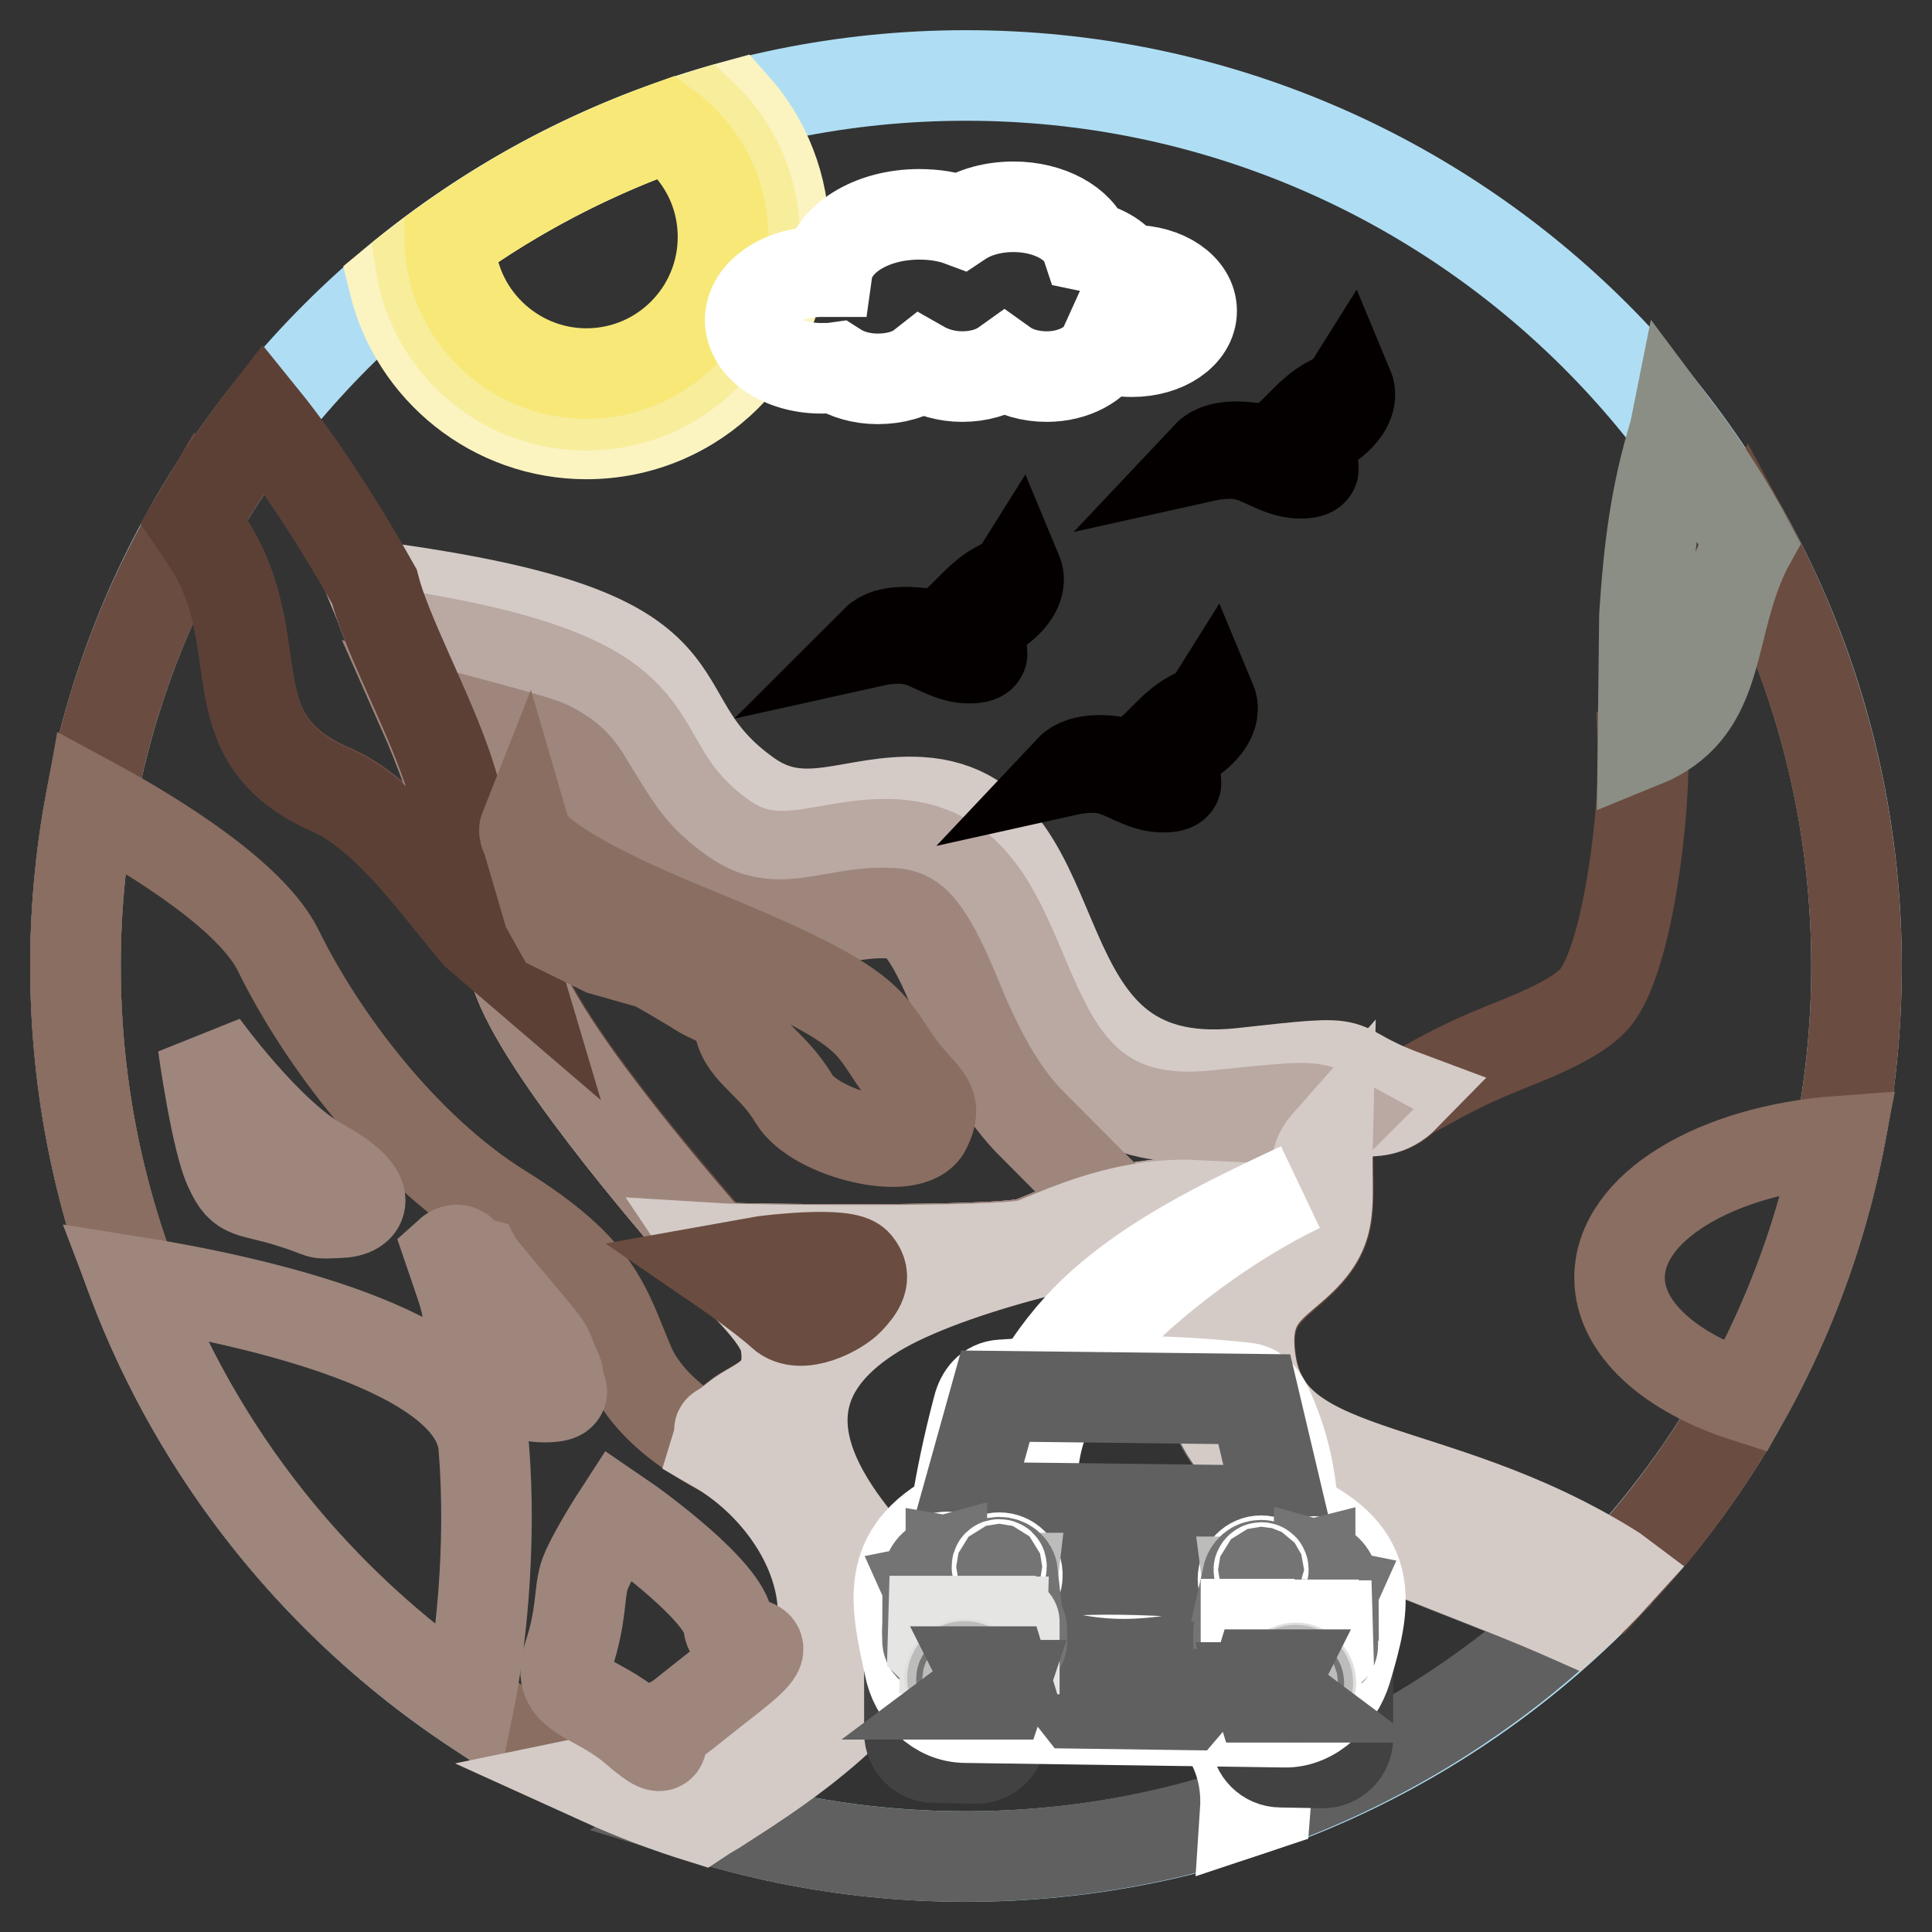 <?xml version="1.0" encoding="utf-8"?>
<!-- Svg Vector Icons : http://www.onlinewebfonts.com/icon -->
<!DOCTYPE svg PUBLIC "-//W3C//DTD SVG 1.1//EN" "http://www.w3.org/Graphics/SVG/1.1/DTD/svg11.dtd">
<svg version="1.1" xmlns="http://www.w3.org/2000/svg" xmlns:xlink="http://www.w3.org/1999/xlink" x="0px" y="0px" viewBox="0 0 256 256" enable-background="new 0 0 256 256" xml:space="preserve">
<rect x="0" y="0" width="256" height="256" fill="#333333" stroke="none"/>
<g> <path stroke-width="12" fill-opacity="0" stroke="#afdef4"  d="M128,10c65.2,0,118,52.8,118,118s-52.8,118-118,118S10,193.2,10,128S62.8,10,128,10z"/> <path stroke-width="12" fill-opacity="0" stroke="#6b4c40"  d="M79.6,235.6c5.3-1,10.8-1.7,17.5-5.1c20.2-10,11.9-30.7-2.1-38.9c1.2-3.9-0.9-1,2.6-3.9 c2.5-2,7.7-2.8,6.6-9.9c-0.6-4-7.1-9-9.5-12.6c-5.6-6.5-24.3-28-26.4-37.3l-4.9-4.2c-1.6-1.8-2-2.5-3.3-4c-4-5-10-12.5-16.1-15.1 C28.2,97.8,36,86,28,72.6c-0.8-1.4-1.6-2.5-2.2-3.5C15.7,86.4,10,106.5,10,128C10,175.9,38.5,217.1,79.6,235.6z"/> <path stroke-width="12" fill-opacity="0" stroke="#8a6e61"  d="M79.6,235.6c5.3-1,10.8-1.7,17.5-5.1c19.2-9.5,12.6-28.7-0.1-37.6c-0.2-0.1-10.3-4.4-13.6-12.1 c-3.3-7.8-4-12.5-17-20.6c-13-8.1-23.9-22.8-29.5-34.2c-3.5-7.2-16.2-15.1-24.9-19.8c-1.3,7.1-2,14.4-2,21.7 C10,175.9,38.5,217.1,79.6,235.6z"/> <path stroke-width="12" fill-opacity="0" stroke="#9e867d"  d="M62.1,225.9c1.5-7.3,3.1-20.7,2-34.2c-1-12.9-30.8-19.4-46.5-21.9C26.3,192.8,42,212.3,62.1,225.9 L62.1,225.9z"/> <path stroke-width="12" fill-opacity="0" stroke="#606060"  d="M156.1,162c-10.9,1.4-31.9,6.2-41.1,12.3c-20.1,13.3,0.2,31.1,2.7,34.8c7.5,11-14.5,25-22,29.8 c-0.9,0.6-1.9,1.2-2.9,1.8c11.1,3.4,22.8,5.3,35,5.3c31,0,59.2-12,80.3-31.6c-20.7-9.2-44-14.6-47.8-29.3 c-3.9-15,5.6-19.9,12.7-25.5c-0.1-2,0.1-1.3-0.5-2.3c-4,0.3-7-0.4-10.1,0.9C160.2,159.1,159.6,160.4,156.1,162L156.1,162z"/> <path stroke-width="12" fill-opacity="0" stroke="#6b4c40"  d="M217.7,98.3c0.4,8.7-1.9,28.4-6.3,33.9c-2.4,2.9-8.8,5.3-12.5,6.8c-5.7,2.3-8.4,4-12.5,6.2 c-4.4,4.4-8.2-1.1-10.4,6.3c-0.2,8.3,1,11.1-3.5,15.5c-3.5,3.5-7.6,5.1-6.8,12.6c1.8,17.3,23.9,13.2,48.3,28.6l0.4,0.3 C234,187.3,246,159.1,246,128c0-20.3-5.2-39.5-14.2-56.2c-0.5,1-1,2-1.4,3C226.3,84.7,227.7,94.1,217.7,98.3L217.7,98.3z"/> <path stroke-width="12" fill-opacity="0" stroke="#8a6e61"  d="M243.7,151.2c-16.4,1.2-29.1,8.8-29.1,18.1c0,6.7,6.7,12.6,16.7,15.8C237.2,174.5,241.4,163,243.7,151.2 L243.7,151.2z"/> <path stroke-width="12" fill-opacity="0" stroke="#d4cbc7"  d="M68.1,128c2.2,9.3,20.8,30.9,26.4,37.3c4.8,0.3,37.8,0.6,41.8-0.6c2.5-0.7,11.5-5.7,22-5.2l-2.2,2.5 c3.4-1.6,4.1-2.8,6.4-3.8c3.1-1.3,6.1-0.5,10.1-0.9c0.7,1,0.4,0.3,0.5,2.3c3-3.9-0.3-4.8,2.7-8.1c2.2-7.3,6-1.8,10.4-6.3 c-11-4.1-3.7-5-21.7-3c-30.9,3.3-20.6-34.6-42.6-35.9c-8.8-0.5-15.3,4.3-22.7-0.9c-16.2-11.4-1-21.2-49.6-27.7 c1.6,6.3,7.1,16.3,9.8,24.4l6.1,19.3C66.4,123.8,67.3,125.3,68.1,128z"/> <path stroke-width="12" fill-opacity="0" stroke="#baa8a2"  d="M68.1,128c2.2,9.3,20.8,30.9,26.4,37.3c4.8,0.3,37.8,0.6,41.8-0.6c2.5-0.7,11.5-5.7,22-5.2l-2.2,2.5 c3.4-1.6,4.1-2.8,6.4-3.8c3-1.2,5.9-0.6,9.7-0.8c0.1-0.1,0.2-0.2,0.3-0.3c0.6-2,1.3-3.1,2.1-3.6c0.2-0.6,0.5-1.2,1.2-2 c0.5-1.6,1-2.5,1.6-3.1c-3.5-1.9-2.7-2-16.2-0.6c-30.9,3.3-20.6-34.6-42.6-35.9c-8.8-0.5-15.3,4.3-22.7-0.9 C80.4,100,93.7,90.5,51.9,84c2.3,5.6,5.6,12.3,7.6,18.1l6.1,19.3C66.4,123.8,67.3,125.3,68.1,128z"/> <path stroke-width="12" fill-opacity="0" stroke="#9e867d"  d="M68.1,128c2.2,9.3,20.8,30.9,26.4,37.3c4.8,0.3,37.8,0.6,41.8-0.6c1.6-0.5,6.1-2.8,12-4.2 c-4.6-4.5-11-11-12.2-12.2c-3.7-4-6.1-8.7-8.3-13.6c-1.4-3.3-4-10.3-6.7-12.6c-0.9-0.8-2-1.1-3.2-1.1c-4.8-0.3-9.9,1.7-15.2,1.5 c-4.5-0.1-8.6-1.5-12.3-4.1c-6.4-4.5-8.6-8.3-12.5-14.7c-1.4-2.4-2.6-3.5-5.1-4.8c-1.7-0.9-14.7-4.2-16.8-4.8v0 c1.2,2.7,2.3,5.5,3.2,8l6.1,19.3C66.4,123.8,67.3,125.3,68.1,128z"/> <path stroke-width="12" fill-opacity="0" stroke="#5c4036"  d="M25.7,69.1c2.8-4.8,5.8-9.3,9.2-13.7c5.1,6.3,10.5,14.8,14.7,22.3c1.6,6.3,7.1,16.3,9.8,24.4l6.1,19.3 c0.9,2.4,1.8,3.9,2.6,6.6l-4.9-4.2c-1.6-1.8-2-2.5-3.3-4c-4-5-10-12.5-16.1-15.1C28.2,97.8,36,86,28,72.6 C27.1,71.3,26.4,70.1,25.7,69.1z"/> <path stroke-width="12" fill-opacity="0" stroke="#8b8e85"  d="M222,56.7l-0.1,0.5c-2.5,8.2-3.4,15.2-4,24.3l-0.2,16.9c10.1-4.1,8.7-13.6,12.7-23.4c0.4-1,0.9-2.1,1.4-3 C228.9,66.5,225.6,61.5,222,56.7z"/> <path stroke-width="12" fill-opacity="0" stroke="#d4cbc7"  d="M94.6,165.4c2.4,3.6,8.9,8.6,9.5,12.6c1.1,7-4.1,7.8-6.6,9.9c-3.5,2.9-1.4,0-2.6,3.9 c14,8.1,22.3,28.8,2.1,38.9c-6.7,3.3-12.2,4-17.5,5.1c4.4,2,8.9,3.7,13.4,5.1c0.9-0.6,1.9-1.1,2.9-1.8c7.5-4.8,29.5-18.8,22-29.8 c-2.5-3.7-22.8-21.6-2.7-34.8c9.2-6.1,30.1-10.9,41.1-12.3l2.2-2.5c-10.5-0.5-19.5,4.5-22,5.2C132.3,166,99.4,165.7,94.6,165.4 L94.6,165.4z M173.2,159.6c-7.1,5.6-16.6,10.5-12.7,25.5c3.8,14.7,27.1,20.1,47.8,29.3c2.1-1.9,4.1-3.9,6-6l-0.4-0.3 c-24.4-15.4-46.6-11.3-48.3-28.6c-0.8-7.6,3.3-9.2,6.8-12.6c4.5-4.4,3.3-7.2,3.5-15.5C172.9,154.8,176.2,155.7,173.2,159.6 L173.2,159.6z"/> <path stroke-width="12" fill-opacity="0" stroke="#ffffff"  d="M172.3,157.3c-9.2,4.4-19.8,12.1-27.3,20.3c-5.3,5.9-8.7,12.6-8.1,20.1c0.8,9.3,8,14.1,15.1,18.9 c8.4,5.6,16.7,10.5,15.7,22.6c-0.9,0.3-1.8,0.6-2.7,0.9c0.7-10.5-6.9-16.1-14.5-21.3c-7.6-5.1-15.4-10.3-16.3-20.9 c-0.7-8.3,3-15.7,8.8-22.1C150.8,167.3,162.8,161.8,172.3,157.3z"/> <path stroke-width="12" fill-opacity="0" stroke="#424242"  d="M123.8,212.3l5.6,0.1c1.8,0,3.3,1.5,3.3,3.3v14c0,1.8-1.5,3.3-3.3,3.3c0,0,0,0,0,0l-5.6-0.1 c-1.8,0-3.3-1.5-3.3-3.3v-14C120.5,213.7,122,212.3,123.8,212.3z M169.7,212.9l5.6,0.1c1.8,0,3.3,1.5,3.3,3.3v14 c0,1.8-1.5,3.3-3.3,3.3l-5.6-0.1c-1.8,0-3.3-1.5-3.3-3.3v-14C166.4,214.3,167.8,212.9,169.7,212.9 C169.7,212.9,169.7,212.9,169.7,212.9z"/> <path stroke-width="12" fill-opacity="0" stroke="#ffffff"  d="M171.4,200.9c11.1,5.1,9.6,11.7,7,20.4c-1.1,3.6-4.4,7-8.2,6.9l-42.2-0.6c-3.8,0-6.8-3.1-7.5-6.8 c-1.8-8.3-3.5-15.1,6.1-20.1c0.7-4.5,1.7-9.3,3-14.2c0.4-1.6,1.4-2.9,3.1-3c11.9-0.8,22.5-0.7,32.4,0.4c1.7,0.2,2.4,1.6,3.1,3.1 C170.6,192.5,171.1,196.8,171.4,200.9L171.4,200.9z"/> <path stroke-width="12" fill-opacity="0" stroke="#606060"  d="M131.9,185l34.3,0.4l3.5,14.8l-41.9-0.5L131.9,185z M149.1,202.6c4.7,0.1,8.6,0.8,10.2,1.7l-20.4-0.2 C140.5,203.2,144.4,202.5,149.1,202.6L149.1,202.6z M139.8,208.2c5.5-0.4,11.6-0.3,18.5,0.2c4.9,0.3,2.8,10.8-0.8,11.3 c-6.3,1-10.7,1.2-16.7-0.1C137.2,218.8,134.8,208.5,139.8,208.2z"/> <path stroke-width="12" fill-opacity="0" stroke="#ffffff"  d="M167.1,206.8c1.3,0,2.4,1.1,2.4,2.4c0,1.3-1.1,2.4-2.4,2.4c0,0,0,0,0,0c-1.3,0-2.4-1.1-2.4-2.4 C164.7,207.9,165.8,206.8,167.1,206.8C167.1,206.8,167.1,206.8,167.1,206.8z M174.1,206.9c1.7,0,3.1,1.4,3.1,3.2 c0,1.7-1.4,3.1-3.1,3.1c0,0,0,0-0.1,0c-1.7,0-3.1-1.4-3.1-3.2C171,208.3,172.4,206.9,174.1,206.9 C174.1,206.9,174.1,206.9,174.1,206.9z"/> <path stroke-width="12" fill-opacity="0" stroke="#bcbcbb"  d="M168.9,209.6c-0.2,0.9-0.9,1.5-1.8,1.5c-0.9,0-1.7-0.7-1.8-1.5L168.9,209.6z"/> <path stroke-width="12" fill-opacity="0" stroke="#747474"  d="M167.1,207.4c0.9,0,1.7,0.7,1.8,1.5l-3.6,0C165.5,208,166.2,207.4,167.1,207.4z"/> <path stroke-width="12" fill-opacity="0" stroke="#bcbcbb"  d="M174.1,209.3c0.4,0,0.8,0.4,0.8,0.8c0,0.4-0.3,0.8-0.8,0.8c-0.4,0-0.8-0.4-0.8-0.8 C173.4,209.6,173.7,209.3,174.1,209.3C174.1,209.3,174.1,209.3,174.1,209.3z"/> <path stroke-width="12" fill-opacity="0" stroke="#747474"  d="M174.8,207.5c1.1,0.3,1.9,1.4,1.9,2.5l-1.4-0.3c-0.1-0.3-0.3-0.6-0.5-0.7V207.5L174.8,207.5z M176.5,211.2 c-0.4,0.9-1.4,1.5-2.4,1.5c-0.7,0-1.4-0.3-1.9-0.8l1.2-0.8c0.2,0.1,0.4,0.2,0.7,0.2c0.3,0,0.7-0.1,0.9-0.4L176.5,211.2z  M171.6,210.8c-0.1-0.3-0.1-0.5-0.1-0.8c0-1.3,0.9-2.3,2.1-2.6v1.5c-0.4,0.2-0.7,0.6-0.7,1.1h0L171.6,210.8L171.6,210.8z"/> <path stroke-width="12" fill-opacity="0" stroke="#ffffff"  d="M167.1,207.7c0.2,0,0.3,0.1,0.3,0.3c0,0.2-0.1,0.3-0.3,0.3c-0.2,0-0.3-0.2-0.3-0.3 C166.8,207.9,167,207.7,167.1,207.7z"/> <path stroke-width="12" fill-opacity="0" stroke="#747474"  d="M165.1,215.2l10.5,0.1c0.5,0,1,0.4,1,1l0,1.7c0,0.5-0.4,1-1,1l-10.5-0.1c-0.5,0-1-0.4-1-1l0-1.7 C164.1,215.7,164.6,215.2,165.1,215.2z"/> <path stroke-width="12" fill-opacity="0" stroke="#ffffff"  d="M165.1,215.2l0.6,0l0.1,3.7l-0.7,0L165.1,215.2C165.1,215.2,165.1,215.2,165.1,215.2z M166.7,215.3l0.7,0 l0.1,3.7l-0.7,0L166.7,215.3L166.7,215.3z M168.4,215.3l0.7,0l0.1,3.7l-0.7,0L168.4,215.3z M170.1,215.3l0.7,0l0.1,3.7l-0.7,0 L170.1,215.3z M171.8,215.3l0.7,0l0.1,3.7l-0.7,0L171.8,215.3z M173.5,215.3l0.7,0l0.1,3.6l-0.7,0L173.5,215.3z M175.2,215.4l0.4,0 c0.1,0,0.2,0,0.3,0l0.1,3.5c-0.1,0.1-0.3,0.1-0.4,0.1l-0.3,0L175.2,215.4L175.2,215.4z"/> <path stroke-width="12" fill-opacity="0" stroke="#dfdfdf"  d="M171.7,221c1.1,0,2,0.9,2,2c0,1.1-0.9,1.9-1.9,1.9c0,0,0,0,0,0c-1.1,0-2-0.9-2-2 C169.7,221.9,170.6,221,171.7,221C171.7,221,171.7,221,171.7,221z"/> <path stroke-width="12" fill-opacity="0" stroke="#bcbcbb"  d="M171.7,221.3c0.9,0,1.6,0.8,1.6,1.7c0,0.9-0.7,1.6-1.6,1.6s-1.6-0.8-1.6-1.7S170.8,221.3,171.7,221.3z"/> <path stroke-width="12" fill-opacity="0" stroke="#747474"  d="M171.7,222.6c0.2,0,0.4,0.2,0.4,0.4c0,0.2-0.2,0.4-0.4,0.4h0c-0.2,0-0.4-0.2-0.4-0.4 C171.3,222.8,171.5,222.6,171.7,222.6z"/> <path stroke-width="12" fill-opacity="0" stroke="#606060"  d="M166.7,221.9l2.6,0c-0.2,0.4-0.2,0.8-0.2,1.3l-2.8,0L166.7,221.9z M166.9,224.9l3.1,0 c-0.4-0.3-0.7-0.8-0.8-1.3l-2.7,0L166.9,224.9z M141.6,224.3l16.8,0.2l-1.2,1.4l-14.5-0.2L141.6,224.3z"/> <path stroke-width="12" fill-opacity="0" stroke="#ffffff"  d="M132.4,206.4c-1.3,0-2.4,1-2.4,2.3c0,0,0,0,0,0c0,1.3,1.1,2.4,2.4,2.4c1.3,0,2.4-1,2.4-2.3c0,0,0,0,0,0 C134.9,207.5,133.8,206.4,132.4,206.4z M125.5,206.3c-1.7,0-3.1,1.3-3.1,3.1c0,0,0,0,0,0.1c0,1.7,1.4,3.2,3.1,3.2 c1.7,0,3.1-1.3,3.1-3.1c0,0,0,0,0-0.1C128.6,207.8,127.2,206.3,125.5,206.3z"/> <path stroke-width="12" fill-opacity="0" stroke="#bcbcbb"  d="M130.6,209.1c0.2,0.9,0.9,1.5,1.8,1.5c0.9,0,1.7-0.6,1.8-1.5L130.6,209.1L130.6,209.1z"/> <path stroke-width="12" fill-opacity="0" stroke="#747474"  d="M132.4,207c-0.9,0-1.7,0.6-1.8,1.5l3.6,0C134.1,207.6,133.3,207,132.4,207L132.4,207z"/> <path stroke-width="12" fill-opacity="0" stroke="#bcbcbb"  d="M125.5,208.7c-0.4,0-0.8,0.3-0.8,0.7c0,0,0,0,0,0c0,0.4,0.3,0.8,0.8,0.8c0.4,0,0.8-0.3,0.8-0.7c0,0,0,0,0,0 C126.2,209.1,125.9,208.7,125.5,208.7z"/> <path stroke-width="12" fill-opacity="0" stroke="#747474"  d="M124.8,206.9c-1.1,0.3-1.9,1.3-1.9,2.5l1.4-0.3c0.1-0.3,0.3-0.6,0.5-0.7L124.8,206.9L124.8,206.9z  M123.1,210.6c0.4,0.9,1.3,1.5,2.4,1.5c0.7,0,1.4-0.3,1.9-0.8l-1.2-0.8c-0.2,0.1-0.4,0.2-0.7,0.2c-0.3,0-0.7-0.1-0.9-0.4 L123.1,210.6L123.1,210.6z M128,210.3c0.1-0.3,0.1-0.5,0.1-0.8c0-1.3-0.9-2.4-2.1-2.6v1.5c0.4,0.2,0.7,0.6,0.7,1.1L128,210.3z"/> <path stroke-width="12" fill-opacity="0" stroke="#ffffff"  d="M132.4,207.3c-0.2,0-0.3,0.1-0.3,0.3c0,0,0,0,0,0c0,0.2,0.1,0.3,0.3,0.3c0.2,0,0.3-0.1,0.3-0.3c0,0,0,0,0,0 C132.7,207.4,132.6,207.3,132.4,207.3L132.4,207.3z"/> <path stroke-width="12" fill-opacity="0" stroke="#747474"  d="M134.4,214.9l-10.5-0.1c-0.5,0-1,0.4-1,0.9c0,0,0,0,0,0l0,1.7c0,0.5,0.4,1,1,1l10.5,0.1c0.5,0,1-0.4,1-0.9 c0,0,0,0,0,0l0-1.7C135.4,215.3,135,214.9,134.4,214.9z"/> <path stroke-width="12" fill-opacity="0" stroke="#e5e5e4"  d="M134.4,214.9l-0.6,0l-0.1,3.6l0.7,0L134.4,214.9C134.5,214.9,134.5,214.9,134.4,214.9z M132.8,214.9l-0.7,0 l-0.1,3.6l0.7,0L132.8,214.9z M131.1,214.8l-0.7,0l-0.1,3.6l0.7,0L131.1,214.8z M129.4,214.8l-0.7,0l-0.1,3.6l0.7,0L129.4,214.8z  M127.8,214.8l-0.7,0l-0.1,3.6l0.7,0L127.8,214.8z M126.1,214.8l-0.7,0l-0.1,3.6l0.7,0L126.1,214.8z M124.4,214.8l-0.4,0 c-0.1,0-0.2,0-0.3,0l-0.1,3.5c0.1,0.1,0.3,0.1,0.4,0.1l0.3,0L124.4,214.8L124.4,214.8z"/> <path stroke-width="12" fill-opacity="0" stroke="#dfdfdf"  d="M127.8,220.5c-1.1,0-1.9,0.8-2,1.9c0,0,0,0,0,0c0,1.1,0.9,2,2,2c1.1,0,1.9-0.8,2-1.9c0,0,0,0,0,0 C129.8,221.4,128.9,220.5,127.8,220.5z"/> <path stroke-width="12" fill-opacity="0" stroke="#bcbcbb"  d="M127.8,220.8c-0.9,0-1.6,0.7-1.6,1.6c0,0,0,0,0,0c0,0.9,0.7,1.7,1.6,1.7c0.9,0,1.6-0.7,1.6-1.6 C129.5,221.6,128.8,220.8,127.8,220.8z"/> <path stroke-width="12" fill-opacity="0" stroke="#747474"  d="M127.8,222.1c-0.2,0-0.4,0.2-0.4,0.4c0,0,0,0,0,0c0,0.2,0.2,0.4,0.4,0.4c0.2,0,0.4-0.2,0.4-0.4c0,0,0,0,0,0 C128.2,222.2,128.1,222.1,127.8,222.1z"/> <path stroke-width="12" fill-opacity="0" stroke="#606060"  d="M132.9,221.5l-2.6,0c0.2,0.4,0.2,0.8,0.2,1.3l2.8,0L132.9,221.5z M132.6,224.5l-3.1,0 c0.4-0.3,0.7-0.8,0.8-1.2l2.7,0L132.6,224.5z"/> <path stroke-width="12" fill-opacity="0" stroke="#9e867d"  d="M26.9,138.5c0,0,8.5,11.8,15.6,15.7c7.1,3.9,6,6.4,2.4,6.5c-3.6,0.1-1.1,0.3-6.5-1.4 c-5.4-1.7-6.3-0.8-7.9-4.3C28.7,151.5,26.9,138.5,26.9,138.5z M63.2,167.3c0.1,0.2,0.3,0.3,0.4,0.5c9.3,11.2,8.6,10,9.4,12.1 c0.8,2.1,0.8,1.4,1,2.8c0.1,1.4,0.8,1.6,0.2,2.1c-0.6,0.5-4.9,0.6-6.4-1c-1.5-1.6-2.6-2.1-4-5.5c-1.5-3.4-1.8-3.8-1.9-4.8 c-0.1-1-0.8-3.1-0.8-3.1l-1.5-4.4c0,0,1-0.9,1.8,0.1C62.1,167,63.2,167.3,63.2,167.3z M81.9,200.7c2.8,1.9,14.2,10.3,14.6,14.5 c0.4,4.2,8.3,0.7,0.6,6.8c-7.7,6-6.7,5.5-8.7,6.5c-1.9,1,1.3,5.4-4.2,0.7c-5.4-4.7-10.7-4.3-8.9-9.7c1.8-5.4,1.4-8.2,2.1-10.6 C78.2,206.4,81.9,200.7,81.9,200.7z"/> <path stroke-width="12" fill-opacity="0" stroke="#8a6e61"  d="M69.5,109.9c0,0-1.5,3.8,22,13.4c23.4,9.5,23.4,11.7,27,17c3.6,5.3,6.1,5.3,4.2,9.2 c-1.9,3.9-14.7,0.8-17.5-3.9c-2.8-4.7-6.5-6.2-7.2-9.5c-0.8-3.3-3.1-3.3-5.3-4.7c-2.2-1.4-6.1-3.6-6.1-3.6l-6.7-1.9L74,123 l-1.4-2.5L69.5,109.9z"/> <path stroke-width="12" fill-opacity="0" stroke="#6b4c40"  d="M101.3,167.1c0,0,10.8-1.4,12.2,0.4c1.5,1.8,0.3,3.3-1,4.7c-1.3,1.4-6.4,4.2-8.9,1.9c-2.5-2.3-7.9-6-7.9-6 L101.3,167.1z"/> <path stroke-width="12" fill-opacity="0" stroke="#fbf4c1"  d="M97.3,14c4.1,4.6,6.6,10.7,6.6,17.3c0,14.5-11.7,26.2-26.2,26.2c-12.3,0-22.7-8.5-25.5-20 C65.2,26.7,80.5,18.6,97.3,14z"/> <path stroke-width="12" fill-opacity="0" stroke="#f8ed9b"  d="M93.1,15.3c4.3,4.1,6.9,9.8,6.9,16.1c0,12.3-10,22.3-22.3,22.3c-11.2,0-20.4-8.2-22-18.9 C66.7,26.2,79.4,19.5,93.1,15.3z"/> <path stroke-width="12" fill-opacity="0" stroke="#f7e878"  d="M88.4,16.8c4.5,3.3,7.4,8.6,7.4,14.6c0,10-8.1,18.1-18.1,18.1c-9.8,0-17.9-7.9-18.1-17.6 C68.5,25.5,78.2,20.5,88.4,16.8z"/> <path stroke-width="12" fill-opacity="0" stroke="#ffffff"  d="M121.8,28.4c2,0,3.9,0.3,5.5,0.9c1.8-1.2,4.3-1.9,7-1.9c4.7,0,8.7,2.2,9.7,5.2c2.4,0.5,4.2,1.7,5.1,3.2 c0.3,0,0.6,0,0.9,0c4.4,0,7.9,2.4,7.9,5.4c0,3-3.5,5.4-7.9,5.4c-1.4,0-2.6-0.2-3.7-0.6c-1,2.2-4,3.9-7.6,3.9 c-2.2,0-4.2-0.6-5.6-1.6c-1.4,1-3.4,1.6-5.6,1.6c-2.1,0-4-0.6-5.4-1.4c-1.4,1.1-3.5,1.7-5.8,1.7c-2.2,0-4.1-0.6-5.5-1.5 c-0.7,0.1-1.3,0.1-2,0.1c-5.2,0-9.4-2.9-9.4-6.4c0-3.5,4.2-6.4,9.4-6.4c0.3,0,0.6,0,0.8,0C110.2,31.7,115.4,28.4,121.8,28.4z"/> <path stroke-width="12" fill-opacity="0" stroke="#040000"  d="M116.1,84.9c0,0,2.7-0.6,4.9-0.1c2.2,0.4,4.6,2.3,7.1,2.4c2.5,0.1,2-0.8,2-0.8s-1.6,0.2-2-1.1 c-0.4-1.4,1.3-2.5,4-4.4c2.7-1.9,3.2-3.8,2.7-5c0,0-0.5,0.8-2.7,1.9c-2.2,1.2-3.8,3.4-5.6,4.9c-1.8,1.6-1.9,1.7-3.5,1.3 C121.2,83.8,117.7,83.3,116.1,84.9z M141.8,102c0,0,2.7-0.6,4.9-0.1c2.2,0.4,4.6,2.3,7.1,2.4c2.5,0.1,2-0.8,2-0.8s-1.6,0.2-2-1.1 c-0.4-1.4,1.3-2.5,4-4.4c2.7-1.9,3.2-3.8,2.7-5c0,0-0.5,0.8-2.7,1.9c-2.2,1.2-3.8,3.4-5.6,4.9c-1.8,1.6-1.9,1.7-3.5,1.3 S143.4,100.3,141.8,102z M160,60.4c0,0,2.7-0.6,4.9-0.1c2.2,0.4,4.6,2.3,7.1,2.4c2.5,0.1,2-0.8,2-0.8s-1.6,0.2-2-1.1 c-0.4-1.4,1.3-2.5,4-4.4c2.7-1.9,3.2-3.8,2.7-5c0,0-0.5,0.8-2.7,1.9c-2.2,1.2-3.8,3.4-5.6,4.9c-1.8,1.6-1.9,1.7-3.5,1.3 C165.2,59.2,161.6,58.7,160,60.4L160,60.4z"/></g>
</svg>
